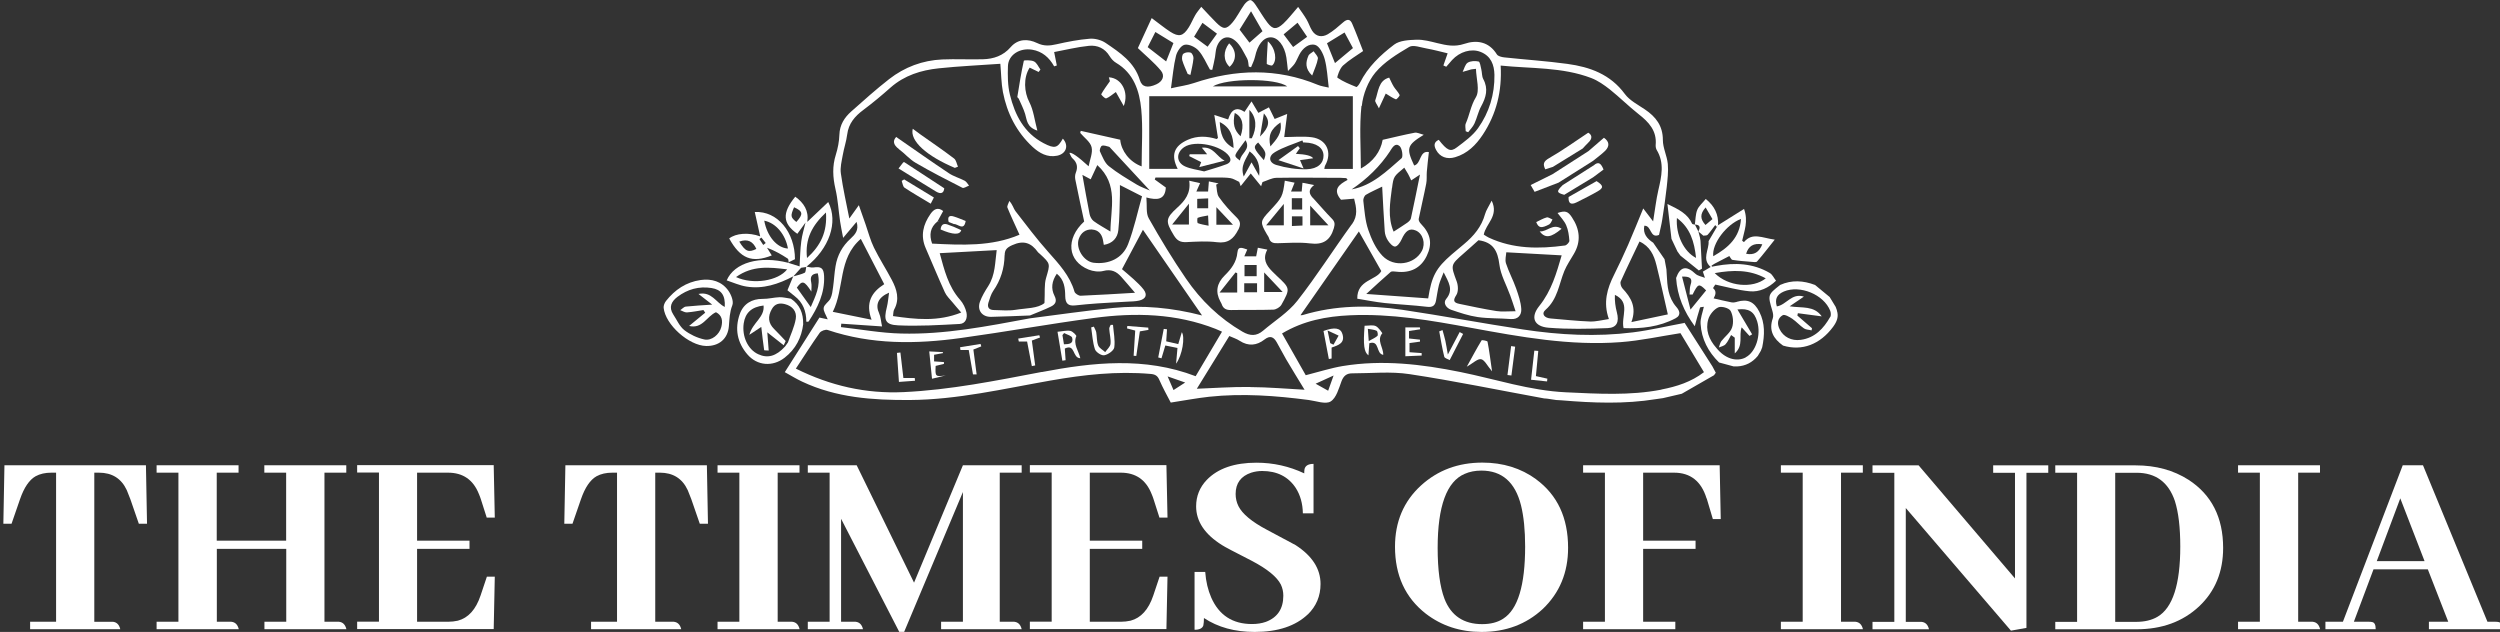<?xml version="1.0" encoding="UTF-8"?>
<svg xmlns="http://www.w3.org/2000/svg" id="Layer_1" data-name="Layer 1" viewBox="0 0 253.19 64">
  <rect x="0" y="0" width="253.19" height="64" fill="#333333" stroke="none"/>
  <defs>
    <style>
      .cls-1 {
        fill: #fff;
        stroke-width: 0px;
      }
    </style>
  </defs>
  <g>
    <path class="cls-1" d="m170.57,32.71c-1.73.32-3.45.73-5.19.95-3.71.47-7.43.27-11.12-.29-4.1-.62-8.17-1.39-12.27-2-3.37-.5-6.73-.46-10.03.53-.13.04-.28.02-.25.02,1.98-2.84,4.01-5.75,5.91-8.48.69,1.21,1.43,2.53,2.27,4.01-.48.94-2.47.88-2.43,2.8.91.15,1.85.34,2.79.44,1.42.15,2.85.21,4.27.38.56.07.81-.11.91-.61.1-.53.17-1.08.3-1.6.1-.39.28-.75.48-1.28.5,1.01,1.03,1.76.25,2.7-.34.41.02.92.5,1.09.88.3,1.79.61,2.7.74,1.1.16,2.22.11,3.33.2.76.06,1.11-.41,1.08-1.01-.04-.71-.29-1.43-.53-2.11-.3-.85-.74-1.66-1.02-2.52-.12-.37.02-.82.03-1.12,1.95.11,3.79.21,5.61.31-.52,1.77-1.02,3.58-2.27,5.13-.92,1.14-.54,2.08.94,2.2,1.99.16,4,.12,5.99.04.94-.04,1.18-.64.93-1.6-.15-.57-.23-1.16-.2-1.77,1.64.78.6,2.18.88,3.37,1.82.07,3.61-.12,5.27-1,.63-.34.35-.83.07-1.15-.84-.96-.91-2.12-.97-3.29,0-.17-.02-.34-.03-.51-.06-.34-.12-.69-.19-1.03-.38-.56-.77-1.12-1.15-1.67-.62-.41-1.06-.9-.9-1.72.75-.04.55,1.33,1.49.93.11-.52.25-1.04.33-1.57.17-1.09.33-2.18.45-3.27.08-.78.18-1.57.11-2.35-.08-.82-.5-1.61-.5-2.42,0-1.44-.71-2.35-1.82-3.1-.71-.48-1.54-.9-2.03-1.56-1.47-2-3.54-2.74-5.82-3.05-2.12-.29-4.27-.43-6.4-.66-.26-.03-.63-.12-.74-.3-.81-1.31-2.06-1.49-3.3-1.07-.99.33-1.81.15-2.72-.07-.69-.17-1.41-.37-2.11-.35-.78.03-1.71.07-2.28.5-1.38,1.05-2.66,2.26-3.46,3.87-.08.17-.3.44-.36.42-.66-.27-1.34-.54-1.92-.94-.07-.05.24-.94.56-1.23.64-.58,1.41-1.03,2.04-1.47-.37-.94-.71-1.86-1.1-2.76-.21-.51-.52-.5-.93-.14-.49.43-.99.87-1.55,1.2-.58.33-1.19.25-1.58-.36-.23-.36-.35-.78-.57-1.15-.24-.41-.53-.8-.85-1.26-.59.68-1.01,1.23-1.5,1.69-.69.63-1.06.61-1.6-.09-.45-.58-.81-1.23-1.23-1.84-.13-.19-.36-.46-.52-.45-.21.02-.45.25-.6.45-.43.6-.75,1.29-1.22,1.84-.61.71-.93.68-1.61,0-.5-.49-.97-1.02-1.53-1.61-.27.36-.47.59-.62.86-.23.4-.4.83-.64,1.21-.57.91-1,1.02-1.89.45-.61-.4-1.18-.87-1.87-1.38-.52,1.13-1,2.18-1.4,3.04.78.75,1.64,1.45,2.33,2.28.43.52.19,1.09-.46,1.39-.88.4-1.45.29-1.67-.43-.55-1.82-2.03-2.79-3.46-3.76-.44-.3-1.08-.47-1.61-.43-1.13.09-2.26.31-3.36.56-.69.16-1.29.21-1.97-.12-.94-.45-1.94-.44-2.68.41-.76.88-1.73,1.2-2.81,1.23-1.37.04-2.75-.04-4.12.02-2,.09-3.81.77-5.38,1.99-1.32,1.03-2.58,2.16-3.83,3.27-.7.62-1.18,1.36-1.21,2.37-.02.68-.16,1.37-.36,2.02-.37,1.16-.31,2.28-.04,3.46.25,1.07.31,2.19.47,3.28.07.48.17.95.31,1.68.56-.67.93-1.1,1.36-1.62.27.85-.17,1.29-.6,1.69-.84.76-1.35,1.69-1.53,2.8-.12.7-.15,1.42-.25,2.13-.05.39-.1.8-.27,1.15-.17.34-.63.59-.68.93-.05.34.24.73.41,1.17-.3-.06-.56-.12-.84-.18-1.17,1.85-2.32,3.65-3.51,5.53.67.37,1.2.7,1.76.96,3.46,1.63,7.15,1.88,10.89,1.86,4.84-.03,9.52-1.14,14.25-1.97,3.36-.59,6.73-.97,10.16-.67.46.04.7.19.88.62.35.8.78,1.57,1.15,2.28,1.36-.21,2.62-.45,3.89-.59,3.38-.36,6.74-.11,10.09.33.75.1,1.7.46,2.21.15.58-.36.83-1.32,1.11-2.07.21-.54.53-.78,1.06-.78,1.94,0,3.92-.21,5.82.08,4.57.69,9.09,1.63,13.64,2.46.12,0,.23.02.35.03.29.04.57.09.86.13.17,0,.34.02.52.03,3.2.27,6.4.4,9.6-.12.23-.03.47-.07.7-.1.63-.15,1.26-.29,1.89-.44,0,0,.01,0,.01,0,1.09-.63,2.18-1.25,3.27-1.88.06-.08.12-.17.18-.25-.11-.21-.22-.42-.34-.64-.95-1.49-1.9-2.98-2.83-4.43Zm-33.67-9.99c-1.86,2.56-3.56,5.25-5.51,7.74-.93,1.19-2.3,2.03-3.47,3.03-.67.57-1.31.55-2.09.1-2.32-1.35-4.21-3.17-5.71-5.36-1.36-1.98-2.6-4.03-3.78-6.12-.3-.53-.16-1.3-.24-2.11,1.09.29,1.9.25,1.97-1.01-.36-.26-.74-.53-1.12-.81.02-.07.04-.14.07-.2,2.07,0,4.15,0,6.22,0,.46,0,.92-.01,1.37.06.31.05.59.25.89.38.05.14.1.29.15.43.34-.43.68-.85,1.02-1.28.35.44.7.86,1.05,1.29.05-.14.09-.28.14-.42.47-.15.93-.42,1.4-.43,2.17-.04,4.35,0,6.52,0,.19,0,.38.02.57.03.04.06.09.12.13.18-.87.46-1.55.97-.67,2.01.38-.03.83-.07,1.33-.11.23.91.4,1.72-.22,2.59Zm-47.86,9.02c-.41-.86-.13-1.62,1-2.1-.08.55-.11,1.01-.22,1.45-.34,1.33-.18,1.8,1.14,1.86,2.07.1,4.15-.03,6.22-.14.64-.03.81-.63.7-1.16-.1-.45-.33-.93-.64-1.28-1.21-1.36-1.61-3.05-2.07-4.73,1.91-.1,3.77-.21,5.77-.31-.17,1.24-.13,2.51-.86,3.65-.32.5-.64,1.03-.84,1.59-.3.86.23,1.54,1.14,1.52,1.31-.03,2.62-.09,3.93-.14.71-.3,1.43-.56,2.12-.9.45-.22.65-.54.36-1.1-.37-.73-.27-1.48.24-2.23.76.62.84,1.46.85,2.26.01.76.3,1.03,1.02.95.74-.08,1.48-.15,2.22-.2,1.02-.07,2.05-.12,3.07-.18.4-.02.8-.02,1.19-.11.65-.16.86-.57.43-1.13-.29-.38-.66-.71-1.01-1.04-.42-.38-.86-.74-1.17-1.01.77-1.46,1.49-2.82,2.12-3.99,1.9,2.75,3.9,5.66,5.99,8.68-3.04-.79-6.01-1.06-9.01-.76-2.81.28-5.61.69-8.42,1.05-4.32.8-8.64,1.66-13.05,1.54-2.04-.05-4.06-.42-6.09-.65,0-.12.02-.23.03-.35,1.31.09,2.63.18,4.13.28-.12-.55-.13-.97-.3-1.33Zm12.71-5.9c0-.52.2-.76.76-1.01,1.16-.53,1.93-.24,2.61.71.05.07.13.11.19.17,1.11,1.02,1.05,1,.63,2.45-.2.68-.1,1.44-.16,2.53-.67.56-1.86.51-2.96.69-.69.11-1.42.03-2.13.02-.52,0-.74-.26-.58-.77.13-.4.25-.83.48-1.17.76-1.09,1.13-2.29,1.15-3.61Zm8.86-2.59c.6.03.97.43,1.09,1.04.03.16.06.33.09.51.89-.14,1.39-.71,1.47-1.49.13-1.18.12-2.39.16-3.58,0-.28,0-.56,0-.99.78.4,1.4.72,2.24,1.14-.45,1.59-.8,3.26-1.41,4.84-.56,1.45-1.96,2.08-3.5,1.89-1-.13-1.82-1.45-1.5-2.4.22-.65.71-1,1.36-.97Zm-.26-1.56c-.26-1.27-.47-2.56-.73-3.98.35.19.57.31.84.45.2-.44.4-.87.67-1.44,2.18,1.98,1.34,4.41,1.33,6.73-.67-.41-1.21-.7-1.7-1.06-.2-.15-.36-.45-.41-.7Zm14.13-5.87c.29.42.07.68-.26.81-.76.29-1.55.5-2.27.73-.73-.18-1.37-.25-1.92-.5-.92-.41-.94-1.39-.1-1.96,1.1-.74,3.79-.18,4.56.93Zm-.95-3.46c1.09.55,1.37,1.43,1.4,2.63-1.15-.61-1.34-1.53-1.4-2.63Zm4.47,3.86c-1.07-1.2-1.11-1.34-.58-1.79.83.98.85,1.06.58,1.79Zm-.39-2.39c.12-.73.24-1.46.39-2.35.66.77.57,1.38-.39,2.35Zm-.83.17h-.25v-2.87c.73.73.78,1.81.25,2.87Zm-.21,1.34c.87.66,1.06,1.5.95,2.47-.24-.43-.48-.86-.77-1.37-.24.44-.47.86-.79,1.44-.38-1.11.23-1.73.6-2.55Zm-.99.92c-.75-.56-.61-.41.56-2.06.58.96-.52,1.33-.56,2.06Zm.06-2.46c-.66-.63-.81-1.25-.59-2.36.78.39.98,1.2.59,2.36Zm3.02,1.03c-.25-1.1.03-1.75,1.02-2.43.2,1.09-.4,1.71-1.02,2.43Zm3.24-.61c.03.07.06.14.08.21.06,0,.11,0,.17,0,1.17.04,1.87.53,1.89,1.31.02.77-.56,1.37-1.71,1.4-1.02.03-2.08-.14-3.06-.43-.78-.23-.85-.9-.14-1.31.86-.51,1.84-.8,2.77-1.18Zm6.67,9.05c-.32-.93-.38-1.95-.5-2.94-.02-.19.1-.5.26-.6.5-.3,1.05-.53,1.65-.83.09,1.57.15,3.04.26,4.52.02.33.15.68.33.95.17.26.49.62.72.6.23-.01.51-.41.64-.69.41-.92.82-1.21,1.47-.93.71.31,1,1.31.6,2.06-.73,1.38-2.81,1.73-3.99.5-.67-.7-1.12-1.7-1.44-2.64Zm2.41-4.24c.15-1.17.18-1.17,1.24-2.05.13.22.26.42.38.63.11.2.2.4.32.66.25-.17.47-.31.89-.59-.33,1.61-.61,3.03-.92,4.44-.04.16-.21.32-.36.43-.43.3-.88.58-1.39.91-.62-1.44-.36-2.94-.17-4.43Zm11.95,10.84c.17.46.32.93.56,1.65-.8,0-1.39.07-1.95-.02-1.26-.2-2.51-.47-3.76-.73-.58-.12-.64-.35-.29-.89.22-.34.19-.96.04-1.37-.62-1.68-.65-1.66.7-2.84.52-.45,1.02-.91,1.5-1.34,1.51.2,1.95,1.1,2.12,2.46.13,1.06.71,2.06,1.08,3.09Zm14.82-3.05c.4,1.6.74,3.22,1.16,5.02-1.12.23-2.32.49-3.69.78.56-1.51-.04-2.49-.9-3.41-.15-.16-.26-.53-.18-.71.6-1.35,1.26-2.68,1.9-4.04,1.05.48,1.47,1.38,1.71,2.37Zm-29.83-16.11c.12-1.17.63-2.47,1.37-3.36.9-1.08,2.2-1.87,3.43-2.6.41-.24,1.17.06,1.76.16.72.13,1.42.32,2.13.49-.14.4-.28.82-.43,1.23.1.04.19.08.29.13.2-.23.39-.46.59-.68.78-.85,1.94-1.19,2.87-.83,1.07.41,1.4,1.32,1.42,2.33.03,1.97-.53,3.81-1.66,5.4-.55.77-1.37,1.36-2.14,1.94-.65.5-.99.32-1.84-.76-.53.24-.49.62-.26,1.04.37.69,1.09.97,1.92.72,1.25-.37,2.11-1.24,2.8-2.28,1.38-2.09,1.96-4.41,1.81-7,3.11.32,6.23.14,9.17,1.26.68.26,1.3.7,1.88,1.15,1,.8,1.91,1.71,2.91,2.5,1.04.81,1.87,1.69,1.74,3.13-.01.16.02.36.1.5.81,1.33.49,2.69.17,4.07-.23,1-.34,2.02-.53,3.17-.32-.42-.63-.82-1-1.31-.53,1.28-1.01,2.49-1.53,3.68-.45,1.02-.92,2.03-1.42,3.03-.7,1.39-1.13,2.81-.53,4.49-.69.1-1.3.27-1.91.25-1.34-.05-2.68-.2-4.01-.31-.6-.05-.96-.47-.49-.88,1.22-1.07,1.35-2.58,1.9-3.93.25-.6.63-1.15.96-1.72.76-1.28.6-2.52-.19-3.71-.41-.63-.69-.7-1.46-.44.31.42.69.8.88,1.25.21.48.28,1.03.32,1.56.01.15-.27.45-.44.48-2.64.36-5.25.36-7.73-.8-.18-.08-.33-.2-.5-.3.2-1.11,1.55-1.88.8-3.44-.3.6-.56.96-.67,1.36-.35,1.28-1.15,2.22-2.13,3.04-.42.35-.84.7-1.25,1.05-1.59,1.38-2.03,2.19-2.38,4.45-2.03-.15-4.07-.29-6.27-.45.91-.83,1.67-1.54,2.46-2.22.11-.1.37-.06.56-.04,1.44.18,2.51-.36,3.1-1.59.6-1.24.41-2.23-.59-3.26-.12-.12-.25-.34-.22-.49.24-1.19.53-2.38.76-3.57.08-.39.03-.8.06-1.19.05-.63.13-1.26.21-2.01-.97-.19-.76,1.19-1.49,1.36-.82-1.76-.75-2.05.97-3.11-.42-.11-.69-.26-.92-.21-1.05.2-2.1.46-3.24.72-.21,1.19-.95,2.21-2.21,2.91,0-2.15-.16-4.26.06-6.33Zm2.87,4.57c.24-.37.53-.86.96-.48.25.23.37,1.08.19,1.23-1.51,1.31-2.96,2.76-5.05,3.15,1.56-1.06,2.88-2.33,3.91-3.9Zm-4.62-11.99c.27.5.55,1.03.85,1.58-.54.45-1.12.94-1.82,1.52-.28-.7-.54-1.35-.81-2.01.57-.35,1.14-.7,1.78-1.09Zm-4.76-.99c.3.44.61.9.97,1.43-.47.34-.91.66-1.42,1.03-.31-.41-.63-.84-.96-1.28.48-.4.92-.77,1.41-1.18Zm-4.71-1.16c.4.69.77,1.34,1.16,2.02-.4.35-.82.72-1.32,1.16-.27-.36-.61-.81-1-1.32.31-.5.72-1.15,1.16-1.86Zm-4.92,1.17c.47.35.94.7,1.47,1.1-.33.46-.62.86-.95,1.32-.44-.32-.88-.65-1.37-1.01.29-.47.56-.92.85-1.41Zm-1.8,2.22c.43-.08,1.07.23,1.39.58.5.55.79,1.29,1.17,1.94.08,0,.16.02.23.03.1-.43.2-.86.28-1.3.06-.33.06-.69.17-1.01.34-.98,1.12-1.3,1.89-.64.53.45.84,1.17,1.19,1.79.13.23.12.54.17.82.08.02.15.05.23.07.14-.35.32-.69.4-1.05.25-1.2.83-1.96,1.57-1.98.74-.02,1.42.83,1.61,2.05.06.39.09.79.16,1.36.28-.3.51-.5.67-.73.19-.28.31-.61.47-.91.34-.67.98-1.19,1.62-1,.44.13.81.89.96,1.44.24.89.28,1.83.41,2.88-.37-.09-.76-.13-1.11-.28-4.16-1.72-8.34-1.59-12.55-.18-.71.24-1.46.33-2.32.53.18-1.24.26-2.28.51-3.29.11-.44.51-1.05.86-1.11Zm10.38,4.22h-7.53c1.4-.85,6.41-.85,7.53,0Zm-14.13-3.97c.23-.46.49-.96.78-1.54.59.36,1.17.72,1.83,1.12-.24.59-.47,1.18-.74,1.86-.66-.51-1.25-.96-1.86-1.44Zm.16,4.96h20.62v7.37h-2.89c.03-.12.03-.25.09-.36.74-1.31.14-2.65-1.35-2.85-.94-.12-1.9-.02-2.8-.02.08-.6.18-1.36.3-2.34-.57.23-.92.37-1.27.51-.19-.4-.39-.79-.58-1.18-.33.17-.67.35-1.07.56-.16-.27-.38-.64-.69-1.16-.29.44-.5.75-.71,1.06q-1.18-.8-1.66.77c-.38-.13-.77-.25-1.4-.46.14.91.26,1.62.37,2.33-.05.03-.09.07-.13.11-.98-.3-1.96-.35-2.93.08-1.39.62-1.73,1.54-1.02,2.94h-2.88v-7.37Zm.05,9.55c-.44-.2-.9-.35-1.3-.59-.97-.59-1.97-1.17-2.85-1.88-.42-.34-.64-.95-.89-1.48-.07-.14.07-.53.2-.58.2-.07.47.04.71.1.07.02.13.11.19.17,1.29,1.39,2.58,2.78,3.94,4.25Zm-30.42,2.86c-.3-1.54-.65-3.05-.86-4.58-.09-.6.08-1.24.19-1.86.12-.7.36-1.38.45-2.09.14-1.12.78-1.85,1.64-2.49.95-.71,1.87-1.48,2.76-2.27,1.4-1.23,3.08-1.75,4.86-1.94,2.07-.22,4.16-.31,6.25-.46.09,1.01.09,1.95.26,2.86.42,2.16,1.38,4.05,3.01,5.56.69.63,1.49,1.09,2.48.89.93-.19,1.21-1.04.58-1.73-.54.96-.82,1.05-1.95.46-1.98-1.04-2.91-2.86-3.41-4.91-.23-.93-.23-1.93-.2-2.89.03-1.14,1.19-1.87,2.44-1.67,1.03.17,1.74.79,2.24,1.69.09-.03.18-.06.27-.09-.08-.43-.17-.85-.27-1.36,1.14-.21,2.32-.51,3.52-.63.86-.09,1.62.25,2.1,1.05.16.26.39.52.65.67,1.79,1.06,2.37,2.84,2.55,4.7.18,1.89.04,3.8.04,5.79-1.24-.46-2.07-1.58-2.17-2.7-1.34-.3-2.67-.6-4-.9-.02.07-.04.14-.05.21.4.48,1.02.9,1.15,1.44.14.57-.17,1.25-.3,1.94q-1.6-1.47-1.95-1.36c.11.2.17.43.32.56.47.42.56.89.33,1.46-.08.2-.09.46-.05.67.29,1.44.6,2.87.9,4.26-1.91,1.76-1.68,4.01.45,4.87.45.18,1.03.26,1.49.14.79-.21,1.33.05,1.81.59.43.48.85.98,1.4,1.62-1.94.11-3.72.23-5.51.3-.21,0-.56-.22-.62-.41-.47-1.63-1.58-2.81-2.67-4.04-1.17-1.31-2.23-2.73-3.31-4.12-.2-.26-.26-.63-.62-1.03-.07.23-.26.51-.19.68.36.89.78,1.76,1.22,2.74-2.84,1.21-5.84,1.05-8.85.9-.32-.9-.19-1.65.54-2.24l.02-.03c.18-.33.36-.67.56-1.03-.56-.44-.96-.16-1.28.29-.75,1.07-1.04,2.21-.49,3.47.65,1.49,1.27,3,1.94,4.47.17.38.5.68.77,1.01.24.3.5.59.89,1.04-2.38.95-4.61.69-6.91.36.04-.28.03-.5.11-.65.59-1.06.27-2.06-.23-3.01-.58-1.1-1.26-2.15-1.81-3.27-.36-.74-.57-1.55-.84-2.33-.2-.58-.41-1.16-.69-1.97-.43.59-.7.98-.98,1.37Zm1.16,2.04c.83,1.61,1.59,3.07,2.37,4.59-1.26.8-1.93,1.86-1.28,3.6-1.37-.28-2.58-.52-3.93-.8,1.21-2.41.5-5.37,2.84-7.39Zm31.67,15.32c-.19-.45-.35-.82-.6-1.39.66.23,1.11.39,1.78.62-.49.32-.8.52-1.19.77Zm-13.35-1.84c-4.63.88-9.25,1.82-13.98,2.04-3.83.18-7.43-.64-10.92-2.38.83-1.25,1.59-2.46,2.41-3.62.14-.2.59-.37.82-.29,4.43,1.49,8.95,1.44,13.49.81,4.5-.62,8.97-1.43,13.47-2.03,4.18-.56,8.33-.46,12.33,1.11.16.06.31.14.64.28-.9,1.52-1.78,3-2.67,4.51-5.18-1.98-10.38-1.41-15.59-.42Zm21.1,1.52c-1.88-.02-3.76.12-5.39.18,1.02-1.65,2.14-3.48,3.29-5.34.37.17.74.28,1.04.48.89.58,1.74.49,2.53-.13.57-.44.93-.25,1.23.28.33.57.62,1.16.95,1.72.61,1.04,1.25,2.07,1.87,3.09-1.76-.09-3.64-.26-5.53-.27Zm7.91.38c-.43-.24-.78-.44-1.27-.71.62-.28,1.1-.5,1.82-.83-.22.62-.37,1.02-.55,1.54Zm33.75-.11c-3.2.62-6.44.42-9.67.27-3.66-.17-7.12-1.33-10.67-2.05-3.94-.8-7.92-1.27-11.93-.61-1.2.2-2.37.58-3.75.93-.75-1.33-1.56-2.76-2.4-4.23,2.18-1.3,4.49-1.73,6.88-1.84,4.15-.19,8.21.52,12.26,1.27,5.01.92,10.03,1.84,15.15,1.45,2.01-.15,4-.59,6.06-.91.74,1.23,1.55,2.57,2.38,3.95-1.28.99-2.77,1.46-4.32,1.76Z"></path>
    <path class="cls-1" d="m186.04,31.44c-.04-.12-.08-.24-.13-.36-.2-.33-.41-.67-.61-1-.49-.41-.98-.81-1.48-1.22-1.18-.45-2.36-.53-3.54,0-1.26,1-1.26,1.01-.78,2.63.07.24.12.53.04.75-.43,1.23.07,2.07,1.04,2.76,1.93.58,3.75-.12,5.07-1.9.38-.52.59-1.03.38-1.66Zm-.68.65c-.67,1.18-1.55,2.13-2.99,2.33-.93.13-1.76-.3-2.14-1.08-.28-.57-.21-1.12.32-1.42.19-.11.67.17.96.36.42.29.77.69,1.19.98.21.14.51.13.77.2l.04-.22c-.49-.43-.99-.85-1.48-1.28.02-.08.03-.16.05-.24.81.11,1.62.21,2.42.32-.8-1.12-2-.82-3.25-1.02.52-.35.92-.63,1.44-.98-1.24-.4-1.78.85-2.74.99-.23-.78.03-1.21.72-1.51,1.61-.68,4.04.3,4.69,1.96.07.19.09.48,0,.64Z"></path>
    <path class="cls-1" d="m81.34,32.8c.02-1.06-.33-1.94-1.24-2.55-.38-.05-.77-.16-1.15-.15-.57.02-1.14.18-1.71.17-1.09-.01-1.95.49-2.32,1.54-.53,1.5-.25,2.89.77,4.08.99,1.16,2.56,1.28,3.77.34,1.12-.87,1.72-2.03,1.89-3.43Zm-1.84,2.3c-.9.98-1.75,1.22-2.72.77-1.04-.48-1.65-1.8-1.46-3.12.16-1.07.79-1.66,2.01-1.81.13,1.2-1.11,1.72-1.44,2.97.53-.34.86-.56,1.21-.8.09.82.18,1.59.29,2.35,0,.03.25.03.46.04-.05-.59-.09-1.13-.14-1.84.65.51,1.16.91,1.66,1.31.07-.14.13-.29.2-.43-.39-.41-.78-.83-1.18-1.23-.58-.58-.66-1.24-.22-2.01.3-.54.77-.64,1.32-.5.78.2,1.23.75,1.1,1.5-.14.82-.52,1.59-.79,2.38-.1.14-.19.28-.29.41Z"></path>
    <path class="cls-1" d="m70.95,28.36c-1.46.21-2.6.98-3.5,2.12-.14.18-.26.47-.24.69.17,1.71,2.55,3.83,4.3,3.87,1.29.03,2.21-.71,2.31-2.02.06-.72.07-1.4.35-2.11.15-.39-.12-1.07-.41-1.48-.67-.93-1.69-1.23-2.81-1.07Zm2.46,2.73c-.9-.44-1.33-1.6-2.67-1.32.49.38.87.68,1.39,1.08-1,.07-1.84.11-2.67.2-.2.02-.38.24-.57.36.22.08.45.24.67.23.56-.04,1.12-.15,1.68-.24.06.09.12.18.18.27-.52.43-1.04.85-1.63,1.34,1.34.33,1.78-.97,2.72-1.39.63.32.7.88.54,1.5-.19.75-.97,1.42-1.72,1.26-.72-.16-1.45-.5-2.03-.95-.49-.39-.76-1.05-1.12-1.59-.47-.73-.19-1.3.42-1.77,1.03-.78,2.19-1.1,3.46-.9,1,.16,1.41.74,1.34,1.92Z"></path>
    <path class="cls-1" d="m175.89,30.58c-.17.05-.37.07-.54.04-.6-.12-1.2-.26-1.8-.4.19-.36.33-.71-.06-1.04-.01-.01.15-.24.23-.36,1.15.24,2.3.57,3.47.68,1.01.1,1.93-.35,2.68-1.07-.21-.26-.36-.62-.63-.78-1.7-1-3.54-1.07-5.44-.72-.14.03-.28.05-.42.08-.01-.04-.02-.07-.04-.11.1-.06.2-.13.3-.19.5-.26,1-.52,1.5-.78.11.14.19.37.32.39.64.1,1.29.15,1.94.2.19.02.47.06.55-.04.58-.66,1.11-1.36,1.79-2.21-1.28-.17-2.26-.77-3.12.25,0,0-.11-.08-.17-.13,0,0,0,0,0-.01,0,0-.01,0-.01,0,.21-.99.64-1.96.19-3.22-.94.59-1.79,1.12-2.65,1.66h-.02c-.03.07-.06.13-.09.18-.28.47-.55.95-.83,1.42.07.87-.72,1.81.21,2.62-.27.16-.53.32-.79.47.08.23.14.43.21.63,0,0,0,0,0,0,0,0,0,0,0,0-.32-.13-.72-.19-.96-.41-.91-.86-1.54-.75-1.96.42.12,1.82.79,3.4,1.89,4.89.2-.74.35-1.32.53-1.88.02-.07.25-.06.39-.09-.12.58-.37,1.16-.33,1.73.09,1.53.77,2.83,1.87,3.91.49.13.99.26,1.48.4.12,0,.23,0,.35,0,.85-.04,1.54-.4,2.09-1.06.1-.17.2-.35.31-.52.05-.12.09-.24.14-.36.25-1.23.3-2.43-.29-3.59-.53-1.04-1.2-1.33-2.3-1.01Zm2.59-5.84c-.33.81-.83,1.12-1.64.96.24-.78.74-1.1,1.64-.96Zm-3.31,1.19s0,0,0,0h0s0,0,0,0Zm.27-.45c-.03.06-.07.11-.1.17.03-.06.07-.11.1-.17.02-.02.05-.05.07-.07.15-.06.29-.11.44-.17h0c-.15.06-.29.11-.44.17-.02.02-.05.05-.07.07Zm.54-.49c.08.02.16.04.24.07.01-.02.03-.03.04-.04-.01.01-.03.02-.04.04-.08-.02-.16-.04-.24-.07Zm.34-2.82c-.12,1.86-1.26,2.91-2.81,3.78-.15-1.26,1.32-3.21,2.81-3.78Zm2.51,6.02c-1.32,1.06-3.82.83-5.17-.53,1.84-.33,3.53-.37,5.17.53Zm-7.62,3.17c-.29-1.15-.57-2.21-.86-3.35.81-.02,1.1.17.86.85-.1.3-.07.65-.1.97.1,0,.21,0,.31,0,.56-1.13.64-1.15,1.37-.42-.48.59-.96,1.17-1.58,1.94Zm5.59,4.84c-.96.49-2.12.11-2.98-.97-.74-.84-1.13-1.82-.81-2.9.14-.47.57-1,1.01-1.2.32-.15,1.1.07,1.25.36.25.47.32,1.17.15,1.67-.17.53-.73.92-1.09,1.39-.13.18-.17.42-.25.64.23-.1.53-.15.68-.33.24-.26.38-.62.56-.93.12.09.25.18.37.27v1.59c.93-.82.38-1.79.7-2.64.29.32.54.6.79.87.09-.05.18-.11.27-.16-.48-.82-.97-1.64-1.49-2.52,1.16-.14,1.7.23,2,1.21.42,1.38-.14,3.12-1.17,3.64Z"></path>
    <path class="cls-1" d="m76.44,21.47c.18.82.36,1.61.55,2.47-1.16-.43-2.48-.32-3.14.21,1.13,2.05,2.31,2.51,4.31,1.72-.16-.26-.32-.52-.48-.78.8.3,1.46.68,2.1,1.1.08.05.07.23.09.37.2-.1.41-.19.64-.31,0-2.72-1.76-4.9-4.07-4.78Zm-1.57,3c.87-.32,1.4,0,1.73.74-.79.39-1.11.27-1.73-.74Zm2.43.34l-.39-.6c.07-.05.13-.1.2-.15.15.18.29.36.44.55-.08.07-.17.13-.25.2Zm.1-2.46c1.16.22,2.15,1.38,2.4,2.82-1.11-.06-2.11-1.23-2.4-2.82Z"></path>
    <path class="cls-1" d="m73.58,28.39c.67.22,1.32.52,2,.63,1.7.28,3.26-.25,4.75-1.03,0,0,0,0,0,0,0,0,0,0,0,0-.2.47-.39.94-.58,1.41.25.2.49.39.73.59.85.65,1.18,1.55,1.18,2.59.08,0,.21.02.24-.03.92-1.4,1.64-2.87,1.56-4.6-.04-.8-.3-.98-1.09-.86-.22.03-.46-.06-.69-.09,2.29-1.81,3.25-4.48,2.2-6.54-.73.69-1.43,1.35-2.12,2.01.17-1.13-.35-1.92-1.22-2.55-1.36,1.66-1.28,2.72.21,3.76.28-.38.56-.76.83-1.14-.15.63-.35,1.26-.43,1.9-.11.83-.12,1.68-.17,2.52,0,0,0,0,0,0,0,0,0,.02,0,.02-.39-.12-.78-.24-1.17-.37,0,0,.07.02.07.02,0-.02,0-.03,0-.05-.02.01-.04.02-.07.03-2.84-.73-5.44-.04-6.22,1.8Zm7.07-5.91c-.59-.48-.61-.61-.23-1.49.91.41.95.7.23,1.49Zm2.17,5.2c.32,1.27-.24,2.32-.71,3.42-.48-.67-.94-1.31-1.41-1.97.55-.76.75-.71,1.47.4,0-.3.05-.62-.01-.91-.12-.54-.02-.89.66-.94Zm.83-6.16c.14,1.96-.52,3.34-1.92,4.61-.22-1.96.53-3.3,1.92-4.61Zm-2.52,5.6s.01.01.02.02c0,0-.02-.02-.02-.02.17-.03.35-.06.52-.08-.05.2-.04.52-.15.58-.35.18-.76.25-1.15.37h0c.26-.29.52-.58.78-.87Zm-6.59.94c1.68-1.2,3.4-1,5.18-.78-.91,1.17-3.45,1.58-5.18.78Z"></path>
    <path class="cls-1" d="m171.65,22.75c-.1-.03-.25-.03-.28-.09-.44-.99-1.31-1.43-2.5-2,.15,1.31.28,2.42.41,3.53.2.42.39.83.59,1.25,0,0,.03.05.03.05.1.13.19.26.29.4.62.5,1.24,1,1.86,1.5l.32-.18c-.05-.94-.1-1.89-.15-2.83-.02-.12-.04-.23-.06-.35-.05-.2-.11-.41-.16-.61h0s0,0,0,0c0,0,0,0,0,0,0,0,0,0,0,0,0,0,0,0,0,0,0,0,0,0,0,0,0,0,0,0,0,0,0,0,0,0-.01,0-.11-.23-.23-.45-.34-.68Zm-1.82-.67c1.36,1.01,1.76,2.4,1.94,4.04-1.24-.62-2.07-2.36-1.94-4.04Z"></path>
    <path class="cls-1" d="m171.66,22.74s0,0-.01,0c0,0,0,0,0,.01,0,0,0,0,0,0,0,0,0,0,0-.01Z"></path>
    <path class="cls-1" d="m174,22.82c.06-1.09-.35-1.95-1.25-2.67-.31.39-.7.71-.86,1.11-.18.45-.17.98-.24,1.48.53.02.58.29.35.7.17.14.34.29.51.43.15-.03.35,0,.43-.09.28-.3.51-.65.77-.98.06.07.12.13.19.2.03-.06.06-.12.09-.18,0,0,.02,0,.02,0Zm-1.28-.04c-.53-.59-.58-1.1.02-1.77.26.45.47.8.69,1.18-.24.2-.45.38-.7.59Z"></path>
    <path class="cls-1" d="m91.03,15.1c.6.44,1.09,1.04,1.72,1.4,1.54.9,3.13,1.71,4.72,2.52.15.07.44-.14.67-.22-.14-.17-.25-.39-.43-.49-.53-.28-1.13-.44-1.62-.77-1.77-1.18-3.51-2.41-5.33-3.67-.37.4-.28.81.27,1.22Z"></path>
    <path class="cls-1" d="m104.72,6.22c-.29-.15-1.01-.13-1.03-.07-.27,1.21-.46,2.44-.66,3.67,0,.05.12.12.15.19.22.51.48,1,.64,1.53.19.61.15,1.33,1.24,1.69-.29-1.09-.39-2.07-.81-2.88-.53-1.01-.63-2.47.03-3.5.31.15.61.29.91.44.06-.08.12-.17.18-.25-.21-.28-.36-.67-.65-.82Z"></path>
    <path class="cls-1" d="m96.71,17c.1-.04.21-.08.31-.12-.13-.28-.18-.67-.4-.83-1.1-.84-2.25-1.62-3.38-2.42-.26-.18-.51-.38-.8-.59-.32,1.23,1.42,2.77,4.28,3.97Z"></path>
    <path class="cls-1" d="m91.58,16.42s-.05.01-.1.02c-.1.13-.22.29-.48.62,1.33.82,2.56,1.59,3.8,2.34.5.3.79.15.83-.33-1.39-.91-2.72-1.78-4.05-2.65Z"></path>
    <path class="cls-1" d="m112.02,9.97c.32-.12.59-.37.99-.65.23.41.49.87.8,1.42.55-1.4-.23-2.85-1.51-2.91.06.19.11.37.11.39-.37.53-.66.91-.88,1.32-.03.05.38.46.48.42Z"></path>
    <path class="cls-1" d="m91.32,18.32c.09.24.12.58.29.69.84.56,1.73,1.06,2.65,1.62.15-.29.24-.48.32-.63-1.05-.64-2.03-1.23-3.01-1.83-.08.05-.17.1-.25.15Z"></path>
    <path class="cls-1" d="m96.06,22.77c-.48-.2-.75-.05-.8.47q1.88.82,2.09.07c-.25-.11-.5-.23-.76-.34-.18-.07-.36-.13-.54-.2Z"></path>
    <path class="cls-1" d="m96.08,22.48c.17.07.34.14.52.21.41-.04,1.02.76,1.2-.31-.4-.15-.79-.33-1.19-.45-.52-.17-.66.07-.53.55Z"></path>
    <path class="cls-1" d="m95.1,22.5s-.08-.05-.12-.07c0,0-.02.03-.02.03.05.01.09.03.14.04Z"></path>
    <path class="cls-1" d="m157.84,18.5c1.17-.74,2.33-1.47,3.5-2.21.41-.34.85-.65,1.23-1.02.45-.46.44-.92-.13-1.32-.54.47-1.05.91-1.56,1.35-1.22.78-2.44,1.56-3.66,2.35-.72.36-1.44.71-2.2,1.09.15.26.26.45.4.69.83-.32,1.62-.63,2.42-.93Z"></path>
    <path class="cls-1" d="m149.48,6.99c.03.99.41,2.17-.01,2.86-.52.86-.64,1.79-1.02,2.65-.1.22-.01.53-.01.79.08.03.17.07.25.1.22-.29.49-.56.64-.89.26-.56.38-1.2.68-1.74.49-.9.74-1.77.21-2.75-.15-.28-.12-.66-.2-.99-.07-.28-.13-.76-.27-.79-.35-.08-.82-.06-1.11.12-.26.17-.35.61-.51.93.29-.08.57-.17.86-.25.08-.02.17-.02.5-.06Z"></path>
    <path class="cls-1" d="m157.24,16.92c1.02-.63,2.03-1.25,3.05-1.88.18-.19.34-.38.53-.56.54-.49.37-.85.03-1.04-1.41.93-2.65,1.83-3.97,2.58-.57.33-.64.6-.38,1.13.26-.08.5-.16.74-.24Z"></path>
    <path class="cls-1" d="m161.38,16.76c-1.04.66-2.07,1.32-3.11,1.98-.66.65-.64.77.15.99.97-.59,1.94-1.18,2.92-1.77.35-.26.7-.52,1.06-.79-.23-.55-.47-.91-1.02-.4Z"></path>
    <path class="cls-1" d="m140.35,9.48c.39.24.69.45,1.02.58.07.03.42-.36.38-.44-.14-.3-.4-.54-.58-.82-.17-.27-.29-.56-.48-.94-1.1.29-1.09,1.42-1.41,2.3-.05.15.18.41.37.81.34-.73.54-1.18.69-1.49Z"></path>
    <path class="cls-1" d="m161.7,18.34l-2.84,1.61c-.04.66.24.83.82.54.71-.36,1.43-.71,2.12-1.11.63-.36.6-.59-.11-1.04Z"></path>
    <path class="cls-1" d="m155.93,23.44c.58.73,1.15.62,2.22-.27-.89-.59-1.43.31-2.22.27Z"></path>
    <path class="cls-1" d="m156.92,22.7c.15-.08.21-.31.31-.47-.2-.08-.43-.26-.59-.21-.37.1-.71.31-1.06.47.24.61.52.66,1.35.22Z"></path>
    <path class="cls-1" d="m150.05,34.47c-.49.81-.94,1.65-1.5,2.67.65-.37,1.1-.83,1.45-.76.36.07.62.66,1.11,1.23-.17-1.17-.28-2.1-.46-3.01-.02-.08-.56-.19-.6-.13Z"></path>
    <path class="cls-1" d="m139.99,33.73s-.38-.59-.67-.71c-.31-.13-.71-.03-1.12-.03-.15,1.95-.06,2.66.39,3,.03-.45.06-.86.09-1.23,1.07-.33.64,1.05,1.41,1.18.02-.77-.7-1.46-.09-2.2Zm-.49.28c-.19.19-.47.3-.88.53-.04-.54-.06-.81-.09-1.24.35.07.65.08.89.2.1.05.16.44.08.52Z"></path>
    <path class="cls-1" d="m146.63,35.9c-.1-.56-.16-.98-.25-1.39-.08-.36-.19-.72-.29-1.08-.11.04-.22.09-.33.13.16.86.3,1.73.51,2.57.04.15.36.23.55.34.45-.88.9-1.77,1.36-2.65-.12-.06-.23-.12-.35-.19-.38.72-.76,1.43-1.19,2.26Z"></path>
    <path class="cls-1" d="m134.04,33.53c.18.98.36,1.9.54,2.83.09-.02.19-.03.28-.05v-1.11c.7-.24,1.37-.46,1.1-1.36-.18-.63-.79-.74-1.92-.32Zm1.01,1.38c-.11-.05-.22-.11-.33-.16-.07-.32-.14-.65-.27-1.28.51.24.82.38,1.12.52-.17.31-.35.62-.52.92Z"></path>
    <path class="cls-1" d="m142.74,34.74c.39-.05.73-.09,1.07-.14,0-.07,0-.13,0-.2-.37-.04-.73-.08-1.11-.12v-.76c.43-.06.78-.12,1.13-.17-.01-.06-.02-.13-.03-.19h-1.47v2.92c.6-.03,1.12-.05,1.65-.07,0-.08,0-.17,0-.25-.4-.03-.8-.06-1.23-.09v-.93Z"></path>
    <path class="cls-1" d="m155.79,35.54c-.13-.01-.27-.02-.4-.03-.11.97-.22,1.94-.33,2.95.61.07,1.12.12,1.62.17.01-.09.02-.19.03-.28-.37-.08-.74-.17-1.16-.26.08-.91.16-1.73.24-2.55Z"></path>
    <path class="cls-1" d="m152.67,37.98c.13.02.27.03.4.05l.38-2.92c-.14-.02-.28-.04-.41-.06-.12.98-.25,1.95-.37,2.93Z"></path>
    <path class="cls-1" d="m109.01,34.07c.04-.1-.37-.51-.61-.56-.39-.07-.81.05-1.3.09.18,1.08.33,2,.49,2.93.11-.02.22-.03.33-.05-.03-.4-.05-.8-.08-1.18,1.08-.53.75.97,1.57.98-.18-.77-.74-1.42-.41-2.23Zm-1.26.79c-.05-.33-.1-.63-.15-.92.06-.07.11-.14.17-.21.29.16.77.27.82.49.14.6-.34.64-.84.65Z"></path>
    <path class="cls-1" d="m119.33,34.85c-.44-.1-.85-.19-1.22-.28.03-.49.06-.86.08-1.22-.11-.01-.22-.03-.33-.04-.19.96-.37,1.92-.56,2.89.11.03.22.06.33.09.12-.4.24-.81.39-1.3.41.08.83.17,1.23.25-.05.53-.09.95-.14,1.59.64-.87.92-2.69.58-3.19-.12.41-.24.78-.36,1.21Z"></path>
    <path class="cls-1" d="m112.48,32.91c-.05.13-.15.26-.14.39.03.51.18,1.03.13,1.52-.03.3-.35.56-.54.84-.24-.22-.6-.4-.71-.68-.16-.41-.12-.9-.2-1.34-.04-.19-.16-.37-.24-.56-.09.03-.18.05-.27.08.11.74.15,1.51.38,2.21.1.3.67.67.95.61.39-.07.97-.48,1.01-.8.1-.74-.07-1.52-.13-2.28-.08,0-.16,0-.24,0Z"></path>
    <path class="cls-1" d="m94.75,37.06c.28-.07.56-.14.85-.21v-.18c-.33-.02-.66-.04-1-.07v-.67c.34-.06.62-.12.91-.17-.01-.03-.02-.07-.03-.1-.42-.02-.85-.04-1.37-.07.09.93.18,1.79.28,2.77.53-.13.96-.23,1.39-.34-1.05.15-1.08.13-1.02-.98Z"></path>
    <path class="cls-1" d="m105.26,33.95c-.71.11-1.42.22-2.14.34.02.1.04.2.06.3h.84c.17.87.32,1.68.48,2.49.11-.02.23-.04.34-.07-.11-.84-.23-1.69-.34-2.52.33-.12.58-.21.83-.31-.03-.08-.05-.16-.08-.25Z"></path>
    <path class="cls-1" d="m99.32,34.83c-.7.11-1.39.23-2.09.34.01.09.03.19.04.28h.84c.14.82.29,1.65.43,2.47.12,0,.25,0,.37,0-.11-.85-.22-1.7-.33-2.52.33-.13.57-.23.8-.32-.02-.08-.04-.16-.07-.24Z"></path>
    <path class="cls-1" d="m114.17,33.01c0,.08-.02.17-.03.25.26.07.53.14.83.22-.05.86-.11,1.7-.16,2.55.09,0,.18.01.27.02.12-.84.24-1.67.36-2.49.32-.05.6-.1.87-.15l-.02-.23c-.71-.06-1.43-.11-2.14-.17Z"></path>
    <path class="cls-1" d="m91.49,38.28c-.11-.91-.2-1.74-.3-2.58-.12.01-.23.02-.35.04.06.95.13,1.91.2,2.94.62-.05,1.12-.09,1.63-.12-.01-.09-.02-.19-.03-.28h-1.14Z"></path>
    <path class="cls-1" d="m125.4,23.29c.25-.51.28-.84-.16-1.27-.65-.64-1.27-1.32-1.79-2.06-.23-.32-.2-.83-.28-1.26.08-.04.16-.08.24-.12-.31-.07-.62-.13-.98-.21-.03.41-.06.71-.08,1.03h-1.19c.14-.32.25-.55.38-.85-.37-.08-.67-.15-1.1-.25.18,1.27-.43,2.02-1.2,2.72-1.23,1.12-1.21,1.4-.36,2.81.33.55.67.72,1.28.69,1.03-.05,2.07-.12,3.08.01,1.12.15,1.7-.34,2.16-1.26Zm-4.99-.55h-1.7c.58-.72,1.07-1.32,1.7-2.11v2.11Zm.84-2.6c.36-.02.74-.03,1.11-.05v1h-1.11v-.95Zm.05,2.44c-.06-.02-.06-.5,0-.52.31-.12.66-.16,1.05-.24.02.37.03.62.05,1.04-.43-.09-.79-.14-1.11-.27Zm1.89-1.6c.62.65,1.09,1.15,1.68,1.78h-1.68v-1.78Z"></path>
    <path class="cls-1" d="m129.32,27.95c-.17-.16-.33-.32-.49-.48-.6-.61-.98-1.27-.48-2.19-.34-.07-.64-.13-.96-.19-.06.33-.12.59-.17.87h-1.2c.12-.28.21-.47.3-.69-.45-.13-.93-.42-1,.3-.09.99-.63,1.68-1.29,2.33q-1.22,1.2-.43,2.65c.04.08.09.15.12.23.15.47.46.63.96.62,1.43-.03,2.86.01,4.28-.04.28-.01.68-.25.82-.5.91-1.64.89-1.65-.47-2.92Zm-4.02,1.68h-1.79c.62-.78,1.12-1.41,1.62-2.04l.17.08v1.96Zm.74-2.79h1.23v1.13h-1.23v-1.13Zm1.27,2.76h-1.3v-.91h1.3v.91Zm.72-.03v-1.98c.64.68,1.18,1.26,1.87,1.98h-1.87Z"></path>
    <path class="cls-1" d="m132.97,20.06c-.4-.43-.51-.84.12-1.32-.48-.09-.82-.16-1.18-.23-.03.36-.06.61-.08.89h-1.08c.13-.33.23-.57.36-.9-.35-.07-.64-.13-.99-.2-.22,1.62-.24,1.67-1.53,3.06-.98,1.05-.99,1.14-.29,2.36.07.12.17.24.21.37.13.48.45.56.91.54,1.08-.03,2.18-.11,3.25.02,1.32.17,2.05-.29,2.42-1.55.12-.42.1-.65-.2-.95-.66-.67-1.26-1.39-1.9-2.08Zm-2.95,2.76h-1.79c.62-.75,1.13-1.37,1.79-2.17v2.17Zm.81-2.75h1.05v1.15h-1.05v-1.15Zm1.08,2.77c-.34.02-.67.03-1.07.05v-.98h1.07v.93Zm.78-.02v-2c.63.69,1.17,1.27,1.85,2h-1.85Z"></path>
    <path class="cls-1" d="m120.29,7.49l.27.1c.11-.56.26-1.11.31-1.68.02-.19-.13-.52-.28-.58-.22-.07-.56-.03-.74.11-.13.1-.17.45-.12.65.14.48.36.93.55,1.39Z"></path>
    <path class="cls-1" d="m133.47,5.94c.04-.22-.27-.5-.43-.75-.18.15-.45.27-.53.46-.28.65-.35,1.31.38,2,.24-.66.49-1.17.58-1.71Z"></path>
    <path class="cls-1" d="m124.48,4.39c-.62.79-.6,1.77.05,2.38.74-.67.72-1.68-.05-2.38Z"></path>
    <path class="cls-1" d="m128.85,6.62c.51-.45.37-1.71-.45-2.44-.05.89-.11,1.59-.11,2.28,0,.06.48.23.56.16Z"></path>
    <path class="cls-1" d="m131.65,16.22c.49-.07.89-.13,1.34-.19q-.24-.38-1.75-.45c.14-.2.27-.38.4-.57-.06-.07-.12-.15-.18-.22-.66.47-1.32.95-1.99,1.43.92.3,1.67.55,2.55.84-.17-.39-.25-.6-.36-.84Z"></path>
    <path class="cls-1" d="m120.49,15.61c-.02.07-.03.13-.05.2.39.2.78.39,1.21.61-.07.17-.13.34-.19.5.87-.22,1.68-.43,2.57-.65-.81-.38-1.12-1.45-2.31-1.31.21.26.36.44.53.66h-1.76Z"></path>
  </g>
  <g>
    <path class="cls-1" d="m3.05,63.72v-.75h2.63v-15.1h-.47c-.63,0-1.16.12-1.6.36-.65.37-1.17,1.14-1.58,2.32l-.86,2.49H.34l.11-5.92h14.33l.11,5.92h-.83l-.86-2.49c-.13-.35-.25-.65-.36-.91-.55-1.18-1.49-1.77-2.82-1.77h-.47v15.1h1.88c.39.04.64.29.75.75H3.05Z"></path>
    <path class="cls-1" d="m15.86,63.72v-.75h2.21v-15.1h-2.21v-.75h8.3v.75h-2.21v6.89h7.03v-6.89h-2.21v-.75h8.3v.75h-2.21v15.1h1.47c.39.04.64.29.75.75h-8.3v-.75h2.21v-7.38h-7.03v7.38h1.47c.39.04.64.29.75.75h-8.3Z"></path>
    <path class="cls-1" d="m49.3,52.44l-.61-1.91c-.05-.17-.12-.33-.19-.5-.57-1.44-1.61-2.16-3.13-2.16h-3.13v6.89h5.31v.83h-5.31v7.38h3.13c.35,0,.68-.04,1-.11,1.05-.28,1.82-1.12,2.3-2.55l.64-1.91h.8l-.11,5.31h-13.83v-.75h2.21v-15.1h-2.21v-.75h13.83l.11,5.31h-.8Z"></path>
    <path class="cls-1" d="m59.86,63.72v-.75h2.63v-15.1h-.47c-.63,0-1.16.12-1.6.36-.65.37-1.17,1.14-1.58,2.32l-.86,2.49h-.83l.11-5.92h14.33l.11,5.92h-.83l-.86-2.49c-.13-.35-.25-.65-.36-.91-.55-1.18-1.49-1.77-2.82-1.77h-.47v15.1h1.88c.39.04.64.29.75.75h-9.13Z"></path>
    <path class="cls-1" d="m72.67,63.72v-.75h2.21v-15.1h-2.21v-.75h8.3v.75h-2.21v15.1h1.47c.39.04.64.29.75.75h-8.3Z"></path>
    <path class="cls-1" d="m103.46,47.87h-2.21v15.1h1.47c.39.04.64.29.75.75h-8.16v-.75h2.21v-13.14l-5.95,14.16h-.5l-5.89-11.45v10.43h1.47c.39.04.64.29.75.75h-5.59v-.75h2.21v-15.1h-2.21v-.75h4.95l5.81,11.89,4.95-11.89h5.95v.75Z"></path>
    <path class="cls-1" d="m117.43,52.44l-.61-1.91c-.05-.17-.12-.33-.19-.5-.57-1.44-1.61-2.16-3.13-2.16h-3.13v6.89h5.31v.83h-5.31v7.38h3.13c.35,0,.68-.04,1-.11,1.05-.28,1.82-1.12,2.3-2.55l.64-1.91h.8l-.11,5.31h-13.83v-.75h2.21v-15.1h-2.21v-.75h13.83l.11,5.31h-.8Z"></path>
    <path class="cls-1" d="m132.47,62.2c-1.25,1.2-3.05,1.8-5.4,1.8-2.01,0-3.72-.47-5.14-1.41,0,.31-.02.56-.06.75-.09.29-.39.44-.89.44v-5.86h1.08c.07.98.28,1.84.61,2.6.79,1.79,2.17,2.68,4.12,2.68.52,0,.99-.07,1.41-.22,1.18-.44,1.77-1.33,1.77-2.65,0-.39-.08-.77-.25-1.13-.39-.77-1.37-1.58-2.96-2.41-1.77-.9-2.77-1.43-2.99-1.58-1.75-1.09-2.63-2.4-2.63-3.93,0-1.03.36-1.93,1.08-2.68,1.12-1.16,2.8-1.74,5.03-1.74,1.7,0,3.31.36,4.84,1.08,0-.17,0-.31.03-.44.09-.35.4-.52.91-.52v5.01h-1.08c-.02-1-.26-1.85-.72-2.57-.75-1.14-1.89-1.72-3.4-1.72-.39,0-.76.06-1.11.17-1.05.35-1.58,1.07-1.58,2.16,0,.42.09.83.28,1.22.39.79,1.36,1.6,2.9,2.41,1.7.9,2.66,1.42,2.9,1.55,1.68,1.09,2.52,2.4,2.52,3.93,0,1.22-.43,2.25-1.3,3.1Z"></path>
    <path class="cls-1" d="m155.57,48.54c2.16,1.59,3.24,3.9,3.24,6.94,0,2.51-.86,4.57-2.57,6.2-1.68,1.55-3.74,2.32-6.2,2.32-2.16,0-4.04-.62-5.64-1.85-2.08-1.62-3.12-3.88-3.12-6.78,0-2.52.87-4.59,2.63-6.2,1.7-1.55,3.77-2.32,6.22-2.32,2.08,0,3.9.56,5.45,1.69Zm-3.32,14.11c1.47-.94,2.21-3.37,2.21-7.3,0-1.66-.14-3.05-.42-4.18-.59-2.34-1.93-3.51-4.01-3.51-.63,0-1.19.11-1.69.33-1.82.77-2.74,3.27-2.74,7.5,0,2.21.23,3.93.69,5.15.66,1.71,1.94,2.57,3.82,2.57.85,0,1.56-.18,2.13-.55Z"></path>
    <path class="cls-1" d="m160.33,63.72v-.75h2.21v-15.1h-2.21v-.75h13.83l.11,5.45h-.8l-.61-2.05s0-.04-.03-.05c-.53-1.73-1.63-2.6-3.29-2.6h-3.13v6.89h5.31v.83h-5.31v7.38h3.26v.75h-9.35Z"></path>
    <path class="cls-1" d="m180.36,63.72v-.75h2.21v-15.1h-2.21v-.75h8.3v.75h-2.21v15.1h1.47c.39.04.64.29.75.75h-8.3Z"></path>
    <path class="cls-1" d="m201.85,47.13h5.59v.75h-2.21v15.71l-1.57.28-10.65-12.42v11.53h1.6c.39.04.64.29.75.75h-5.72v-.75h2.21v-15.1h-2.21v-.75h4.67l9.76,11.45v-10.7h-2.21v-.75Z"></path>
    <path class="cls-1" d="m216.29,47.13c2.05,0,3.84.49,5.37,1.47,2.32,1.51,3.49,3.81,3.49,6.89,0,2.42-.81,4.39-2.43,5.92-1.66,1.55-3.77,2.32-6.33,2.32h-8.24v-.75h2.21v-15.1h-2.21v-.75h8.16Zm-2.07.75v15.1h2.1c.87,0,1.6-.17,2.19-.52,1.53-.9,2.3-3.27,2.3-7.11,0-1.92-.18-3.46-.55-4.62-.65-1.9-1.94-2.85-3.87-2.85h-2.16Z"></path>
    <path class="cls-1" d="m226.66,63.72v-.75h2.21v-15.1h-2.21v-.75h8.3v.75h-2.21v15.1h1.47c.39.04.64.29.75.75h-8.3Z"></path>
    <path class="cls-1" d="m245.99,63.72v-.75h1.96l-2.07-5.31h-5.5l-1.99,5.31h1.55c.11,0,.21.01.3.03.24.04.36.27.36.72h-5.09v-.75h1.77l6.06-15.85h2.05l6.53,15.85h.83c.11,0,.21.01.3.03.24.04.36.27.36.72h-7.41Zm-2.9-13.25l-2.38,6.36h4.84l-2.46-6.36Z"></path>
  </g>
</svg>
